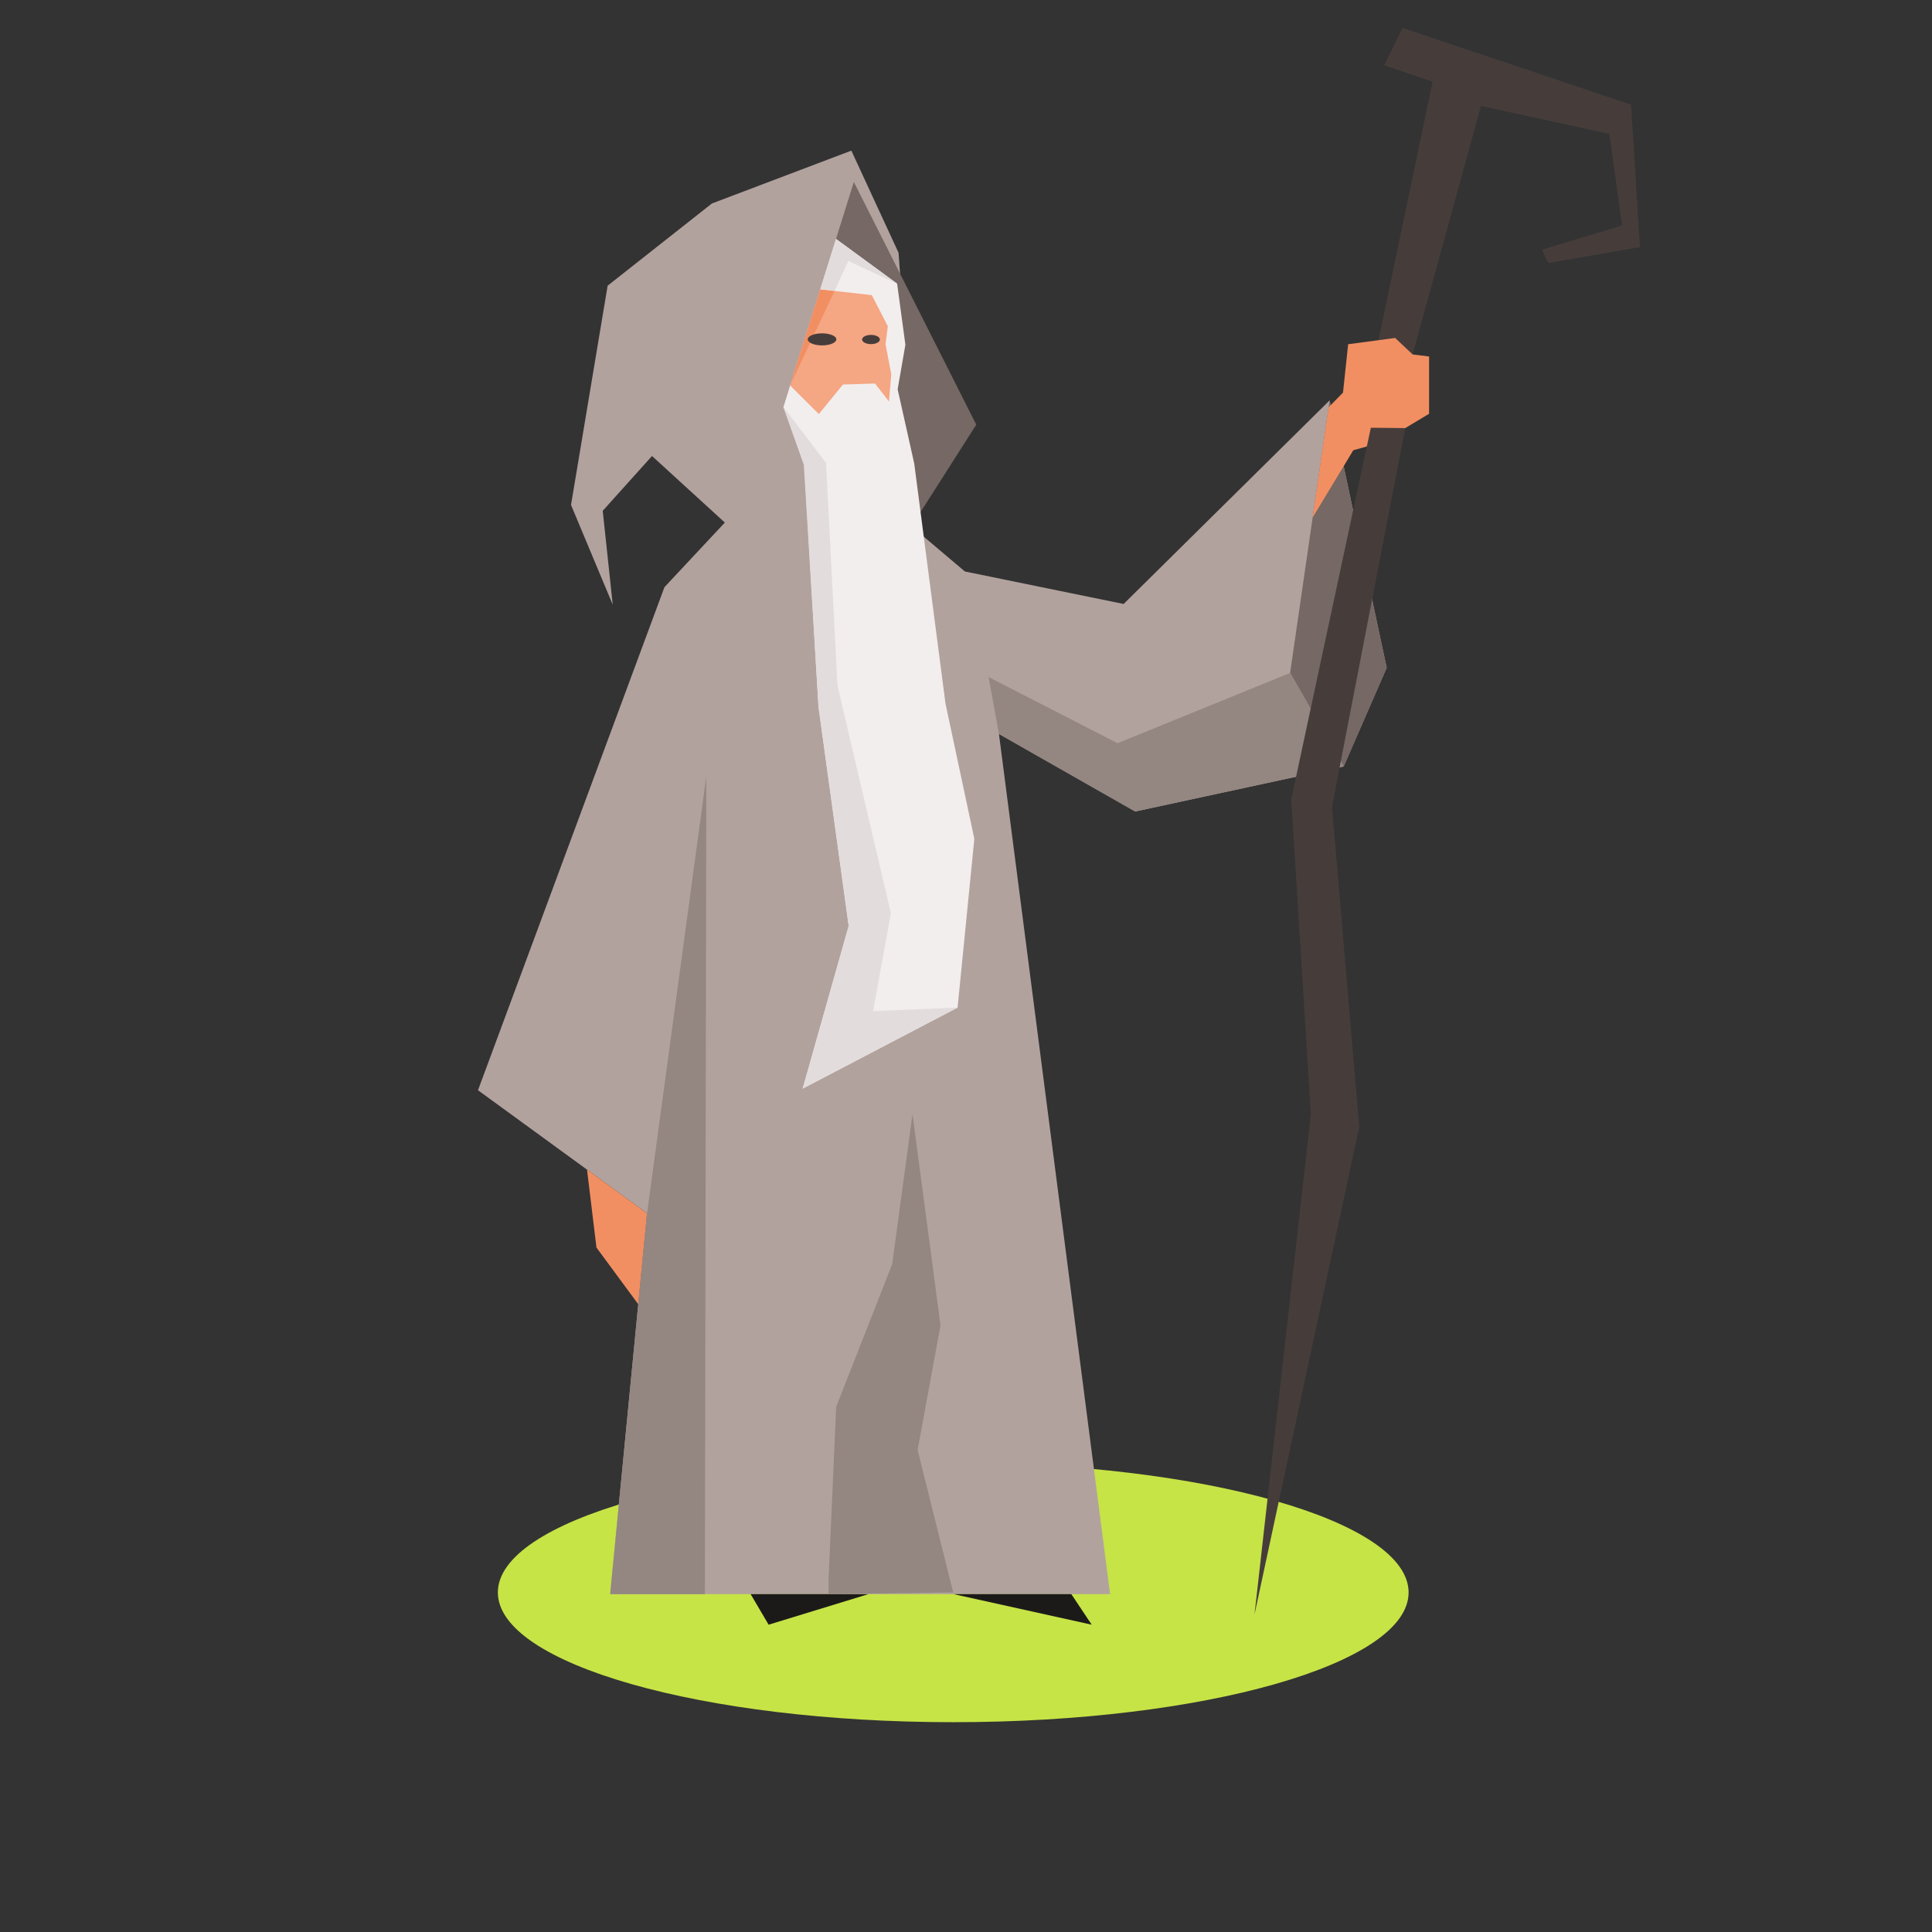 <?xml version="1.0" encoding="UTF-8"?>
<svg version="1.1" viewBox="0 0 880 880" xmlns="http://www.w3.org/2000/svg">
<rect x="0" y="0" width="880" height="880" fill="#333333" stroke="none"/>
<defs>
<clipPath id="a">
<path d="m0 660h660v-660h-660z"/>
</clipPath>
</defs>
<g transform="matrix(1.333 0 0 -1.333 0 880)">
<g clip-path="url(#a)">
<g transform="translate(325.72 71.691)">
<path d="m0 0c85.703 0 155.6 19.915 155.6 44.333 0 24.419-69.9 44.335-155.6 44.335-85.704 0-155.6-19.916-155.6-44.335 0-24.418 69.9-44.333 155.6-44.333" fill="#c6e446" fill-rule="evenodd"/>
</g>
<g transform="translate(471.04 543.93)">
<path d="m0 0 18.48 88.296-16.517 5.651 6.243 12.745 78.079-26.218 3.042-48.682-31.294-5.433-2.174 4.565 27.383 8.258-4.347 31.296-43.899 9.561-23.343-84.909-7.516-13.322z" fill="#463d3b" fill-rule="evenodd"/>
</g>
<g transform="translate(307.03 573.8)">
<path d="m0 0-16.124 34.894-47.653-18.061-35.626-28.091-12.51-74.914 14.262-34.113-3.43 32.106 16.84 18.728 24.891-22.741-20.635-22.074-63.716-171.9 57.77-42.079-12.606-130.1h170.83l-37.981 293.92 46.548-26.489 71.237 15.386 14.697 33.705-19.501 91.373-70.381-69.562-54.241 11.104-15.536 13.147z" fill="#b2a29e" fill-rule="evenodd"/>
</g>
<g transform="translate(454.33 523.34)">
<path d="m0 0-13.498-93.109 18.302-31.969 14.697 33.705zm-140.6-39.437 19.86 31.145-41.832 82.939-24.093-76.886 13.088-36.764z" fill="#766864" fill-rule="evenodd"/>
</g>
<g transform="translate(285.66 578.52)">
<path d="m0 0 20.891-15.286 2.824-20.87-2.648-15.206 5.675-25.421 10.664-81.938 9.864-46.27-5.727-57.655-52.926-27.684 15.725 55.597-10.329 74.925-4.826 82.224-4.447 12.485-2.733 7.68z" fill="#f2eeed" fill-rule="evenodd"/>
</g>
<g transform="translate(280.27 561.3)">
<path d="m0 0 17.631-1.978 5.474-10.649-0.798-6.086 1.974-10.323-0.801-9.344-0.363 0.543-4.388 5.652-10.954-0.328-8.253-10.106-9.815 9.774z" fill="#f5a683" fill-rule="evenodd"/>
</g>
<g transform="translate(200.59 260.49)">
<path d="m0 0 3.219-26.613 14.288-19.376 3.008 31.047z" fill="#f28f62" fill-rule="evenodd"/>
</g>
<g transform="translate(341.35 409.36)">
<path d="m0 0-3.545 19.452 44.068-22.602 58.959 24.015 18.302-31.969-71.236-15.385zm-120.25-163.81 20.243 149.36-0.485-279.47h-32.364z" fill="#948681" fill-rule="evenodd"/>
</g>
<g transform="translate(325.84 115.45)">
<path d="M 0,0 47.188,-10.444 40.234,0 Z" fill="#1c1a19" fill-rule="evenodd"/>
</g>
<g transform="translate(296.73 115.45)">
<path d="m0 0-34.095-10.444-6.14 10.444z" fill="#1c1a19" fill-rule="evenodd"/>
</g>
<g transform="translate(453.99 521)">
<path d="m0 0 4.915 5.014 1.759 16.53 16.048 2.139 5.978-5.628 5.627-0.702v-19.576l-16.273-9.785-9.621-2.672-13.893-22.99z" fill="#f28f62" fill-rule="evenodd"/>
</g>
<g transform="translate(468.42 514.01)">
<path d="m0 0-27.192-126.95 6.703-107.63-19.269-170.95 35.786 166.6-9.311 109.37 25.04 129.44z" fill="#463d3b" fill-rule="evenodd"/>
</g>
<g transform="translate(297.62 542.58)">
<path d="m0 0c1.676 0 3.042 0.707 3.042 1.574 0 0.868-1.366 1.575-3.042 1.575s-3.043-0.707-3.043-1.575c0-0.867 1.367-1.574 3.043-1.574" fill="#463d3b" fill-rule="evenodd"/>
</g>
<g transform="translate(269.97 528.45)">
<path d="m0 0 15.206 32.293-4.913 0.552z" fill="#f28f62" fill-rule="evenodd"/>
</g>
<g transform="translate(280.89 542.14)">
<path d="m0 0c2.692 0 4.89 0.928 4.89 2.065 0 1.136-2.198 2.063-4.89 2.063-2.693 0-4.89-0.927-4.89-2.063 0-1.137 2.197-2.065 4.89-2.065" fill="#463d3b" fill-rule="evenodd"/>
</g>
<g transform="translate(285.18 560.75)">
<path d="m0 0 4.674 10.243 16.698-7.758-20.891 15.287-5.394-17.22z" fill="#e2dddc" fill-rule="evenodd"/>
</g>
<g transform="translate(267.67 521.1)">
<path d="m0 0 14.582-19.109 3.911-76.064 18.256-77.801-6.086-33.468 28.873 1.215-52.926-27.684 15.725 55.597-10.329 74.925-5.016 82.756z" fill="#e2dddc" fill-rule="evenodd"/>
</g>
<g transform="translate(283.12 115.45)">
<path d="m0 0v4.924l2.606 59.111 19.126 48.68 6.953 51.289 9.563-72.151-7.822-42.596 12.168-48.68z" fill="#948681" fill-rule="evenodd"/>
</g>
</g>
</g>
</svg>
